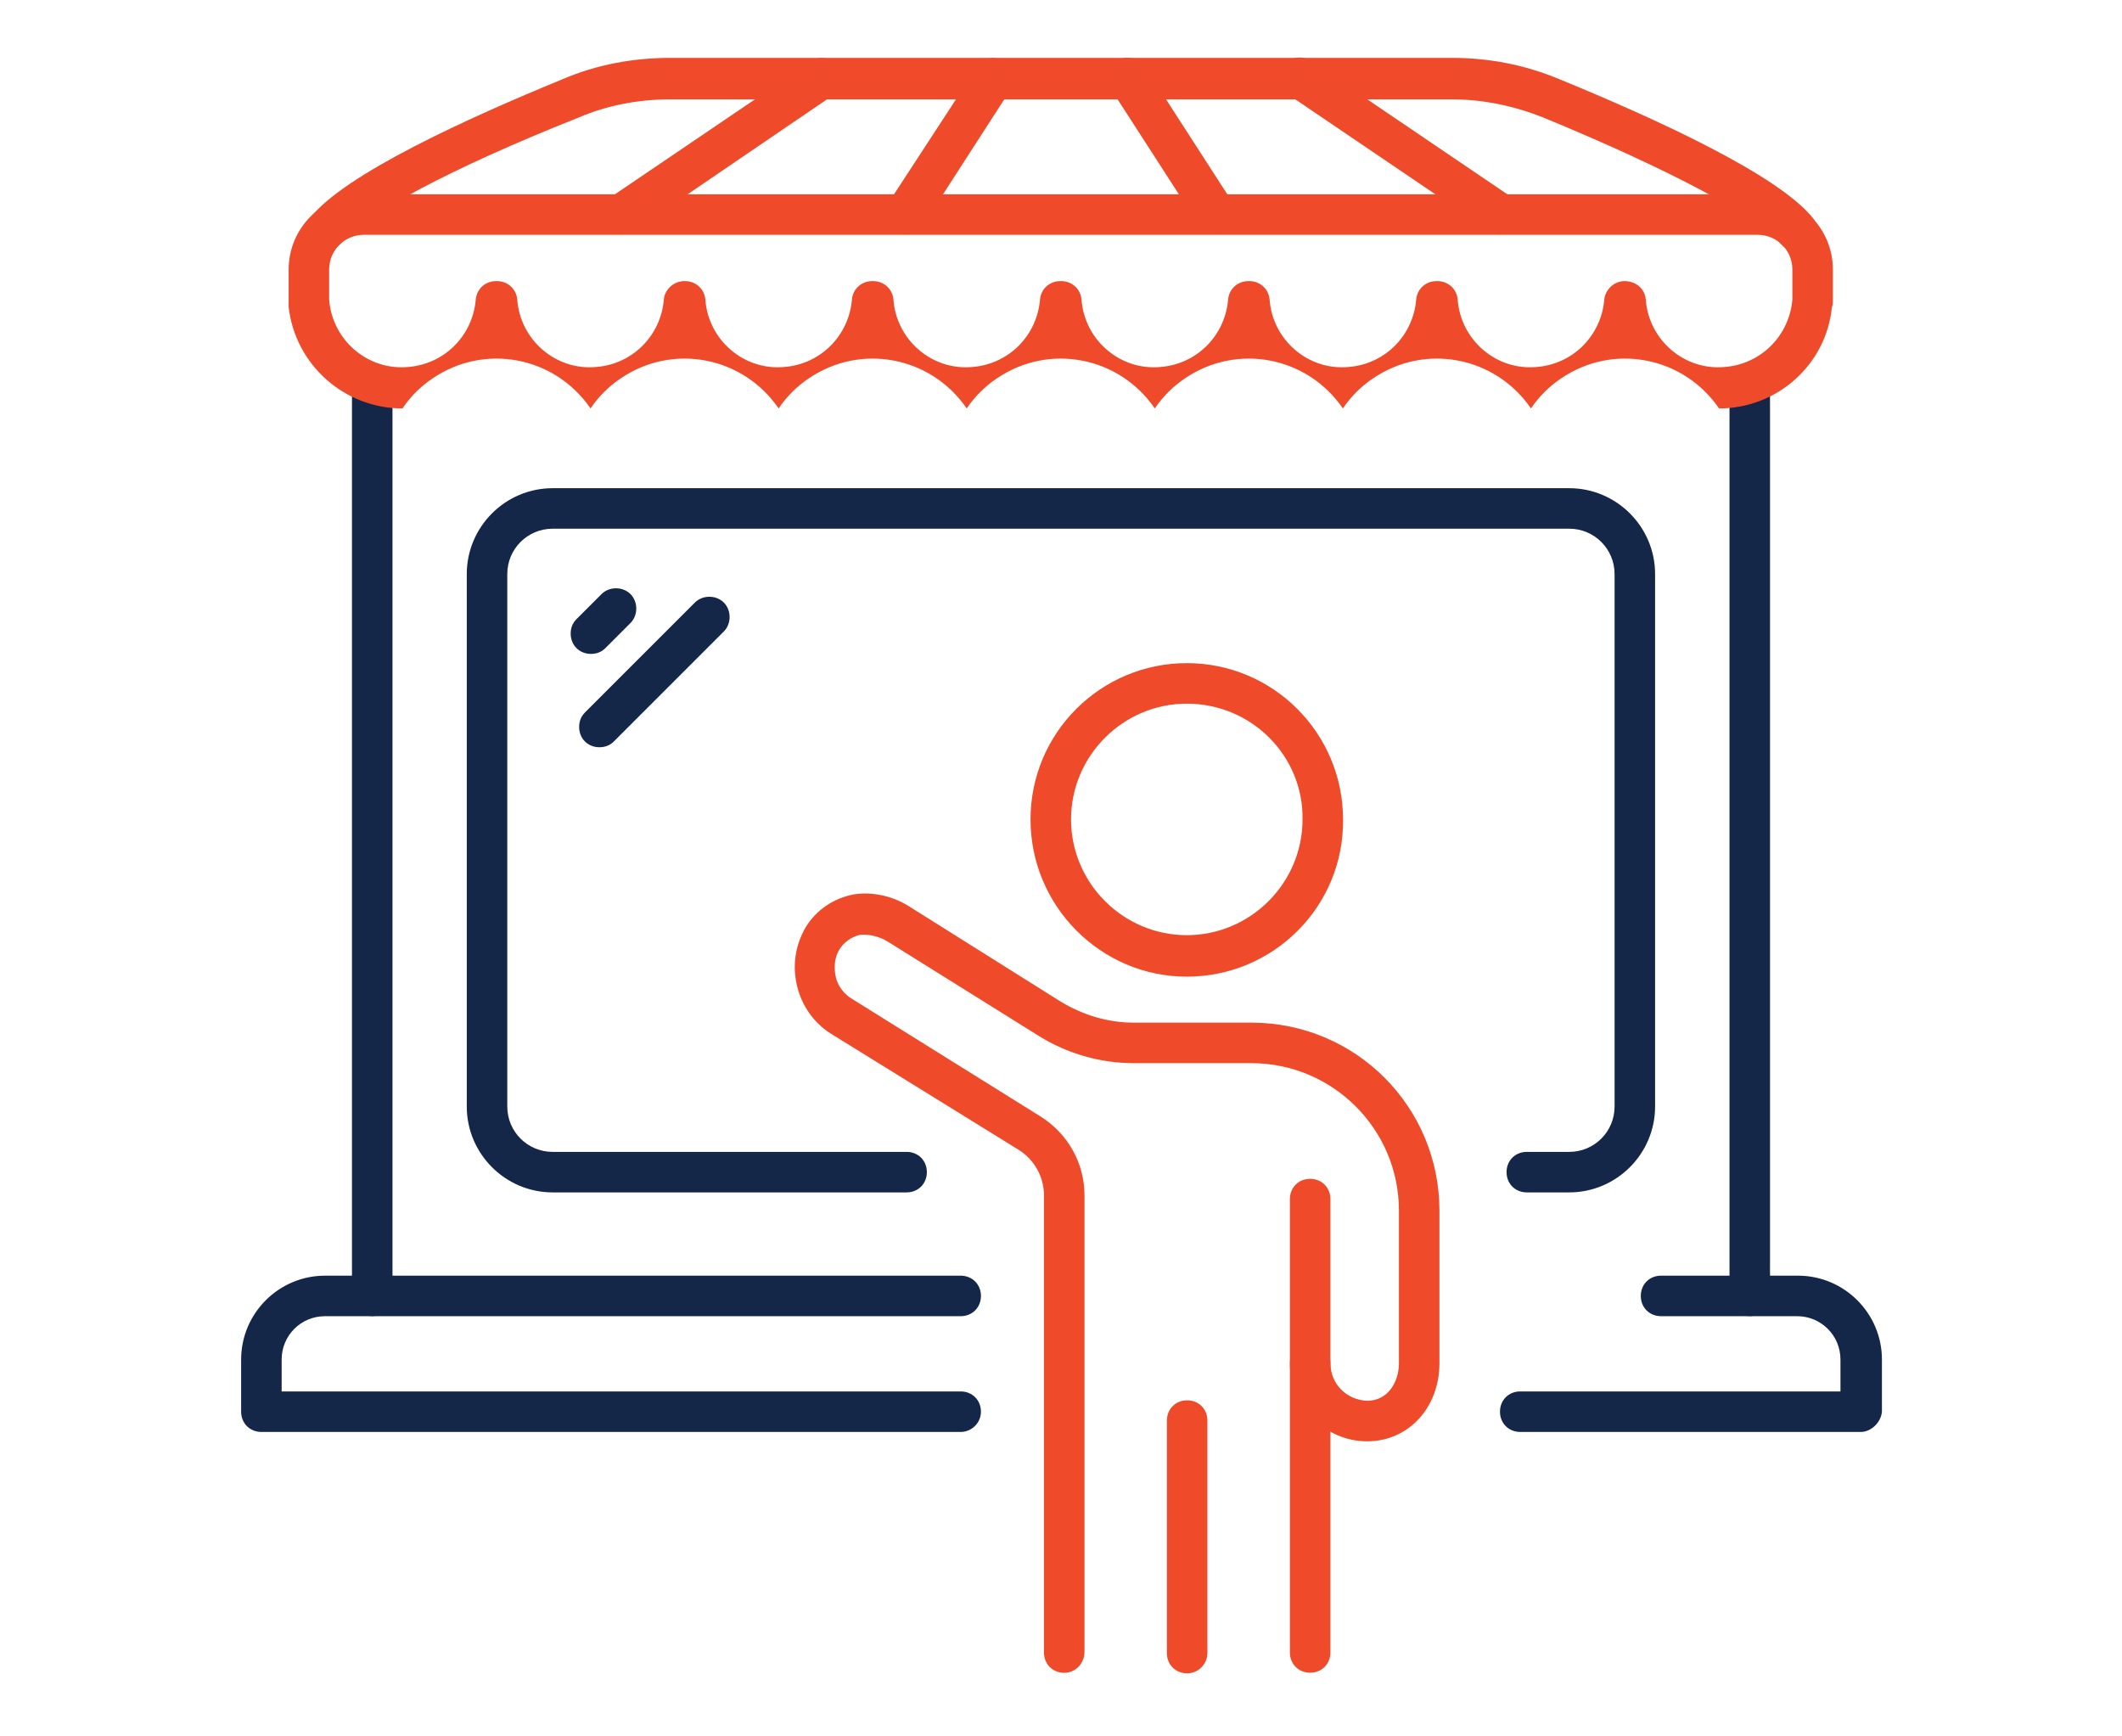 <?xml version="1.0" encoding="utf-8"?>
<!-- Generator: Adobe Illustrator 27.2.0, SVG Export Plug-In . SVG Version: 6.00 Build 0)  -->
<svg version="1.1" id="Layer_1" xmlns="http://www.w3.org/2000/svg" xmlns:xlink="http://www.w3.org/1999/xlink" x="0px" y="0px"
	 viewBox="0 0 220 180" style="enable-background:new 0 0 220 180;" xml:space="preserve">
<style type="text/css">
	.st0{fill:#EF4A29;}
	.st1{fill:#142749;}
</style>
<g id="icon-5">
	<g id="Group_894" transform="translate(25 6)">
		<g id="Group_755" transform="translate(81.841 62.743)">
			<g id="Group_754" transform="translate(0)">
				<path id="Path_1230" class="st0" d="M16.2,32.5C7.3,32.5,0,25.2,0,16.2S7.3,0,16.2,0c9,0,16.2,7.3,16.2,16.2c0,0,0,0,0,0
					C32.5,25.2,25.2,32.5,16.2,32.5z M16.2,4.2c-6.6,0-12,5.4-12,12c0,6.6,5.4,12,12,12c6.6,0,12-5.4,12-12
					C28.3,9.6,22.9,4.2,16.2,4.2z"/>
			</g>
		</g>
		<g id="Group_756" transform="translate(108.73 116.201)">
			<path id="Path_1231" class="st0" d="M2.1,51.2c-1.2,0-2.1-0.9-2.1-2.1c0,0,0,0,0,0V19.8c0,0,0,0,0,0V2.1C0,0.9,0.9,0,2.1,0
				s2.1,0.9,2.1,2.1v17.7c0,0,0,0,0,0v29.3C4.2,50.3,3.3,51.2,2.1,51.2z"/>
		</g>
		<g id="Group_757" transform="translate(95.978 139.162)">
			<path id="Path_1232" class="st0" d="M2.1,28.3c-1.2,0-2.1-0.9-2.1-2.1c0,0,0,0,0,0V2.1C0,0.9,0.9,0,2.1,0s2.1,0.9,2.1,2.1v24.1
				C4.2,27.3,3.3,28.3,2.1,28.3L2.1,28.3z"/>
		</g>
		<g id="Group_758" transform="translate(11.491 31.629)">
			<path id="Path_1233" class="st1" d="M2.1,98.8c-1.2,0-2.1-0.9-2.1-2.1c0,0,0,0,0,0V2.1C0,0.9,0.9,0,2.1,0s2.1,0.9,2.1,2.1v94.6
				C4.2,97.9,3.3,98.8,2.1,98.8L2.1,98.8z"/>
		</g>
		<g id="Group_759" transform="translate(154.308 31.629)">
			<path id="Path_1234" class="st1" d="M2.1,98.8c-1.2,0-2.1-0.9-2.1-2.1c0,0,0,0,0,0V2.1C0,0.9,0.9,0,2.1,0s2.1,0.9,2.1,2.1v94.6
				C4.2,97.9,3.3,98.8,2.1,98.8C2.1,98.8,2.1,98.8,2.1,98.8z"/>
		</g>
		<g id="Group_760" transform="translate(23.393 44.608)">
			<path id="Path_1235" class="st1" d="M114.3,73h-4.4c-1.2,0-2.1-0.9-2.1-2.1c0-1.2,0.9-2.1,2.1-2.1h4.4c2.6,0,4.7-2.1,4.7-4.7V8.9
				c0-2.6-2.1-4.7-4.7-4.7H8.9c-2.6,0-4.7,2.1-4.7,4.7v55.2c0,2.6,2.1,4.7,4.7,4.7h36.7c1.2,0,2.1,0.9,2.1,2.1
				c0,1.2-0.9,2.1-2.1,2.1H8.9C4,73,0,69,0,64.1V8.9C0,4,4,0,8.9,0h105.4c4.9,0,8.9,4,8.9,8.9v55.2C123.2,69,119.2,73,114.3,73z"/>
		</g>
		<g id="Group_761" transform="translate(4.925 14.141)">
			<path id="Path_1236" class="st0" d="M148.3,22.2c-3.7-5.4-11-6.8-16.4-3.1c-1.2,0.8-2.3,1.9-3.1,3.1c-3.7-5.4-11-6.8-16.4-3.1
				c-1.2,0.8-2.3,1.9-3.1,3.1c-3.7-5.4-11-6.8-16.4-3.1c-1.2,0.8-2.3,1.9-3.1,3.1c-3.7-5.4-11-6.8-16.4-3.1
				c-1.2,0.8-2.3,1.9-3.1,3.1c-3.7-5.4-11-6.8-16.4-3.1c-1.2,0.8-2.3,1.9-3.1,3.1c-3.7-5.4-11-6.8-16.4-3.1
				c-1.2,0.8-2.3,1.9-3.1,3.1c-3.7-5.4-11-6.8-16.4-3.1c-1.2,0.8-2.3,1.9-3.1,3.1c-6,0-11.1-4.5-11.8-10.5C0,11.5,0,11.3,0,11.1V7.8
				C0,3.5,3.5,0,7.8,0h144.5c4.3,0,7.8,3.5,7.8,7.8v3.3c0,0.2,0,0.4-0.1,0.6C159.4,17.7,154.3,22.2,148.3,22.2z M138.5,9L138.5,9
				c1.2,0,2.1,0.8,2.2,1.9c0.3,4.2,4,7.4,8.2,7c3.8-0.3,6.7-3.3,7-7c0-0.1,0-0.2,0-0.2V7.8c0-2-1.6-3.6-3.6-3.6H7.8
				c-2,0-3.6,1.6-3.6,3.6v2.9c0,0.1,0,0.2,0,0.2c0.3,4.2,4,7.4,8.2,7c3.8-0.3,6.7-3.3,7-7c0.1-1.1,1-1.9,2.1-1.9h0.1
				c1.1,0,2,0.8,2.1,1.9c0.3,4.2,4,7.4,8.2,7c3.8-0.3,6.7-3.3,7-7C39,9.8,40,9,41,9h0.1c1.1,0,2,0.8,2.1,1.9c0.3,4.2,4,7.4,8.2,7
				c3.8-0.3,6.7-3.3,7-7c0.1-1.1,1-1.9,2.1-1.9h0.1c1.1,0,2,0.8,2.1,1.9c0.3,4.2,4,7.4,8.2,7c3.8-0.3,6.7-3.3,7-7
				C78,9.8,78.9,9,80,9h0.1c1.1,0,2,0.8,2.1,1.9c0.3,4.2,4,7.4,8.2,7c3.8-0.3,6.7-3.3,7-7c0.1-1.1,1-1.9,2.1-1.9h0.1
				c1.1,0,2,0.8,2.1,1.9c0.3,4.2,4,7.4,8.2,7c3.8-0.3,6.7-3.3,7-7c0.1-1.1,1-1.9,2.1-1.9h0.1c1.1,0,2,0.8,2.1,1.9
				c0.3,4.2,4,7.4,8.2,7c3.8-0.3,6.7-3.3,7-7C136.5,9.9,137.4,9,138.5,9L138.5,9z M158,11.1L158,11.1z"/>
		</g>
		<g id="Group_762" transform="translate(0 126.241)">
			<path id="Path_1237" class="st1" d="M74.6,16.2H2.1c-1.2,0-2.1-0.9-2.1-2.1c0,0,0,0,0,0V8.7C0,3.9,3.9,0,8.7,0h65.9
				c1.2,0,2.1,0.9,2.1,2.1s-0.9,2.1-2.1,2.1H8.7c-2.5,0-4.5,2-4.5,4.5V12h70.4c1.2,0,2.1,0.9,2.1,2.1S75.7,16.2,74.6,16.2L74.6,16.2
				z"/>
		</g>
		<g id="Group_763" transform="translate(130.511 126.241)">
			<path id="Path_1238" class="st1" d="M37.4,16.2H2.1c-1.2,0-2.1-0.9-2.1-2.1S0.9,12,2.1,12h33.2V8.7c0-2.5-2-4.5-4.5-4.5H16.7
				c-1.2,0-2.1-0.9-2.1-2.1S15.5,0,16.7,0h14.2c4.8,0,8.7,3.9,8.7,8.7v5.4C39.5,15.2,38.5,16.2,37.4,16.2
				C37.4,16.2,37.4,16.2,37.4,16.2z"/>
		</g>
		<g id="Group_764" transform="translate(34.166 54.985)">
			<path id="Path_1239" class="st1" d="M2.1,6.8C0.9,6.8,0,5.9,0,4.7c0-0.6,0.2-1.1,0.6-1.5l2.6-2.6c0.8-0.8,2.2-0.8,3,0
				s0.8,2.2,0,3l0,0L3.6,6.2C3.2,6.6,2.7,6.8,2.1,6.8z"/>
		</g>
		<g id="Group_765" transform="translate(35.043 55.862)">
			<path id="Path_1240" class="st1" d="M2.1,15.6c-1.2,0-2.1-0.9-2.1-2.1c0-0.6,0.2-1.1,0.6-1.5L12,0.6c0.8-0.8,2.2-0.8,3,0
				c0.8,0.8,0.8,2.2,0,3L3.6,15C3.2,15.4,2.7,15.6,2.1,15.6z"/>
		</g>
		<g id="Group_766" transform="translate(6.647 0.001)">
			<path id="Path_1241" class="st0" d="M2.1,20C0.9,20,0,19,0,17.9c0-0.5,0.2-0.9,0.5-1.3C4,12.1,16.7,6.3,26.7,2.2
				C30.2,0.7,34,0,37.8,0h81.1c3.8,0,7.5,0.7,11.1,2.2c10,4.1,22.7,9.9,26.3,14.4c0.7,0.9,0.6,2.2-0.3,3c-0.9,0.7-2.2,0.6-3-0.3
				c0,0,0,0,0,0c-2.3-2.8-11.5-7.7-24.6-13.1c-3-1.2-6.2-1.9-9.5-1.9H37.8c-3.2,0-6.5,0.6-9.5,1.9C15.2,11.4,6,16.3,3.7,19.2
				C3.3,19.7,2.7,20,2.1,20z"/>
		</g>
		<g id="Group_767" transform="translate(37.323 0)">
			<path id="Path_1242" class="st0" d="M2.1,18.3c-1.2,0-2.1-0.9-2.1-2.1c0-0.7,0.3-1.3,0.9-1.7L21.7,0.4c1-0.7,2.3-0.4,2.9,0.6
				c0,0,0,0,0,0c0.7,1,0.4,2.3-0.6,2.9c0,0,0,0,0,0L3.3,18C2.9,18.2,2.5,18.3,2.1,18.3z"/>
		</g>
		<g id="Group_768" transform="translate(66.762 0.001)">
			<path id="Path_1243" class="st0" d="M2.1,18.3c-1.2,0-2.1-0.9-2.1-2.1c0-0.4,0.1-0.8,0.3-1.1L9.5,1c0.6-1,1.9-1.3,2.9-0.6
				c0,0,0,0,0,0c1,0.6,1.2,1.9,0.6,2.9L3.9,17.4C3.5,18,2.8,18.3,2.1,18.3z"/>
		</g>
		<g id="Group_769" transform="translate(107.658 0.001)">
			<path id="Path_1244" class="st0" d="M22.9,18.3c-0.4,0-0.8-0.1-1.2-0.4L0.9,3.8c-1-0.7-1.2-2-0.6-2.9c0,0,0,0,0,0
				c0.7-1,2-1.2,2.9-0.6c0,0,0,0,0,0l20.8,14.1c1,0.7,1.2,2,0.6,2.9C24.2,18,23.6,18.3,22.9,18.3L22.9,18.3z"/>
		</g>
		<g id="Group_770" transform="translate(89.86 0)">
			<path id="Path_1245" class="st0" d="M11.2,18.3c-0.7,0-1.4-0.4-1.8-1L0.3,3.2C-0.3,2.3,0,1,1,0.3C1.9-0.3,3.2,0,3.9,1L13,15.1
				c0.6,1,0.4,2.3-0.6,2.9C12,18.2,11.7,18.3,11.2,18.3L11.2,18.3z"/>
		</g>
		<g id="Group_771" transform="translate(57.335 86.71)">
			<path id="Path_1246" class="st0" d="M28,80.7c-1.2,0-2.1-0.9-2.1-2.1c0,0,0,0,0,0V31.2c0-1.9-1-3.7-2.6-4.7L3.9,14.5
				c-1.8-1.1-3.1-2.9-3.6-5c-0.5-2.1-0.2-4.2,0.9-6.1c1.1-1.8,2.9-3,5-3.4c2-0.3,4.1,0.2,5.8,1.3l15.6,9.8c2.3,1.4,4.9,2.2,7.6,2.2
				h12.2c10.8,0,19.5,8.7,19.5,19.5v15.8c0,4.6-3.2,8.1-7.5,8.1c-4.4,0-8-3.7-8-8.1c0-1.2,0.9-2.1,2.1-2.1s2.1,0.9,2.1,2.1
				c0,2.1,1.6,3.8,3.8,3.9c2.2,0,3.3-2,3.3-3.9V32.8c0-8.5-6.9-15.3-15.3-15.3H35.2c-3.5,0-6.9-1-9.8-2.8L9.7,4.9
				C8.9,4.4,7.8,4.1,6.8,4.2C6,4.4,5.2,4.9,4.7,5.7C4.2,6.5,4.1,7.5,4.3,8.5c0.2,1,0.9,1.9,1.8,2.4L25.5,23c2.9,1.8,4.6,4.9,4.6,8.2
				v18c0,0,0,0,0,0v29.3C30.1,79.8,29.1,80.7,28,80.7z"/>
		</g>
	</g>
</g>
</svg>
